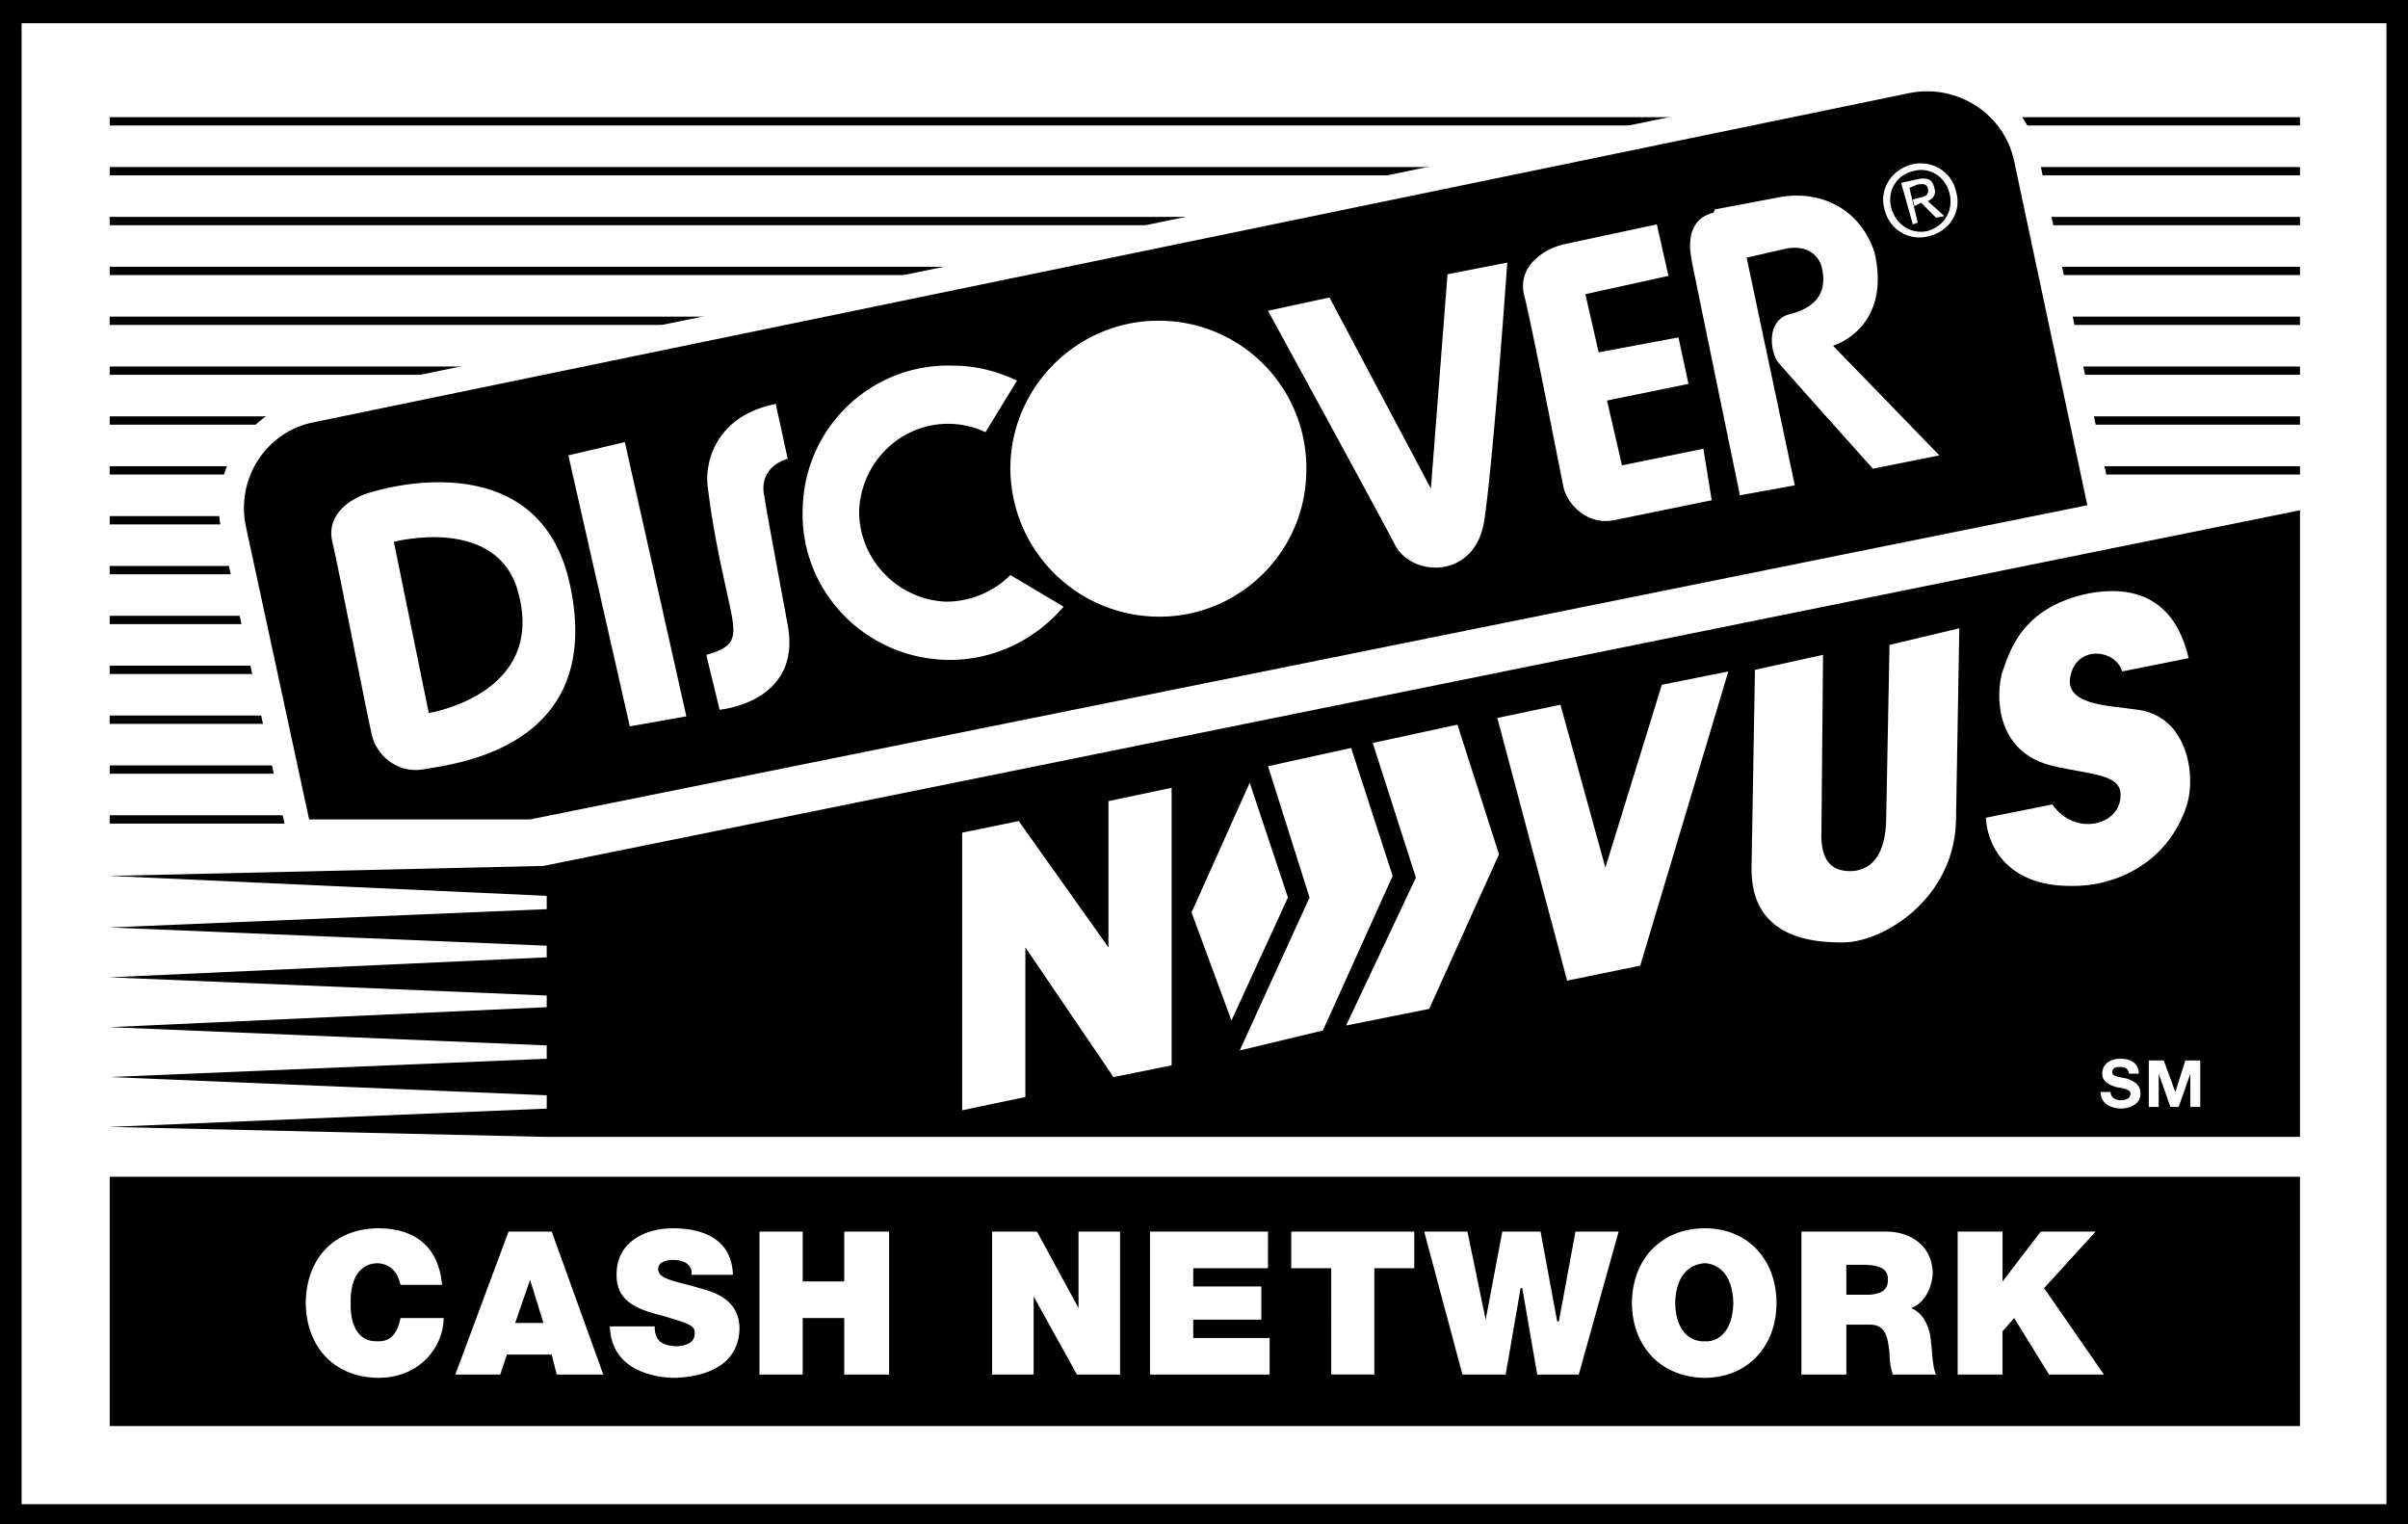 <svg xmlns="http://www.w3.org/2000/svg" width="144.898" height="91.699"><path d="M144.898 91.7V0H0v91.7h144.898"/><path fill="#fff" d="M1.3 90.5V1.398h142.302V90.5H1.3"/><path d="M138.398 85.8v-15H6.602v15h131.796"/><path fill="#fff" d="M24.102 77.3c-.075-.312-.313-1.26-1.403-1.3-1.238.04-1.637 1.238-1.597 2.398-.04 1.145.359 2.344 1.597 2.301.883.043 1.23-.578 1.403-1.398h2.597c-.02 1.742-1.426 3.578-3.898 3.597-2.805-.02-4.38-1.976-4.403-4.5.024-2.707 1.73-4.496 4.403-4.5 2.32.016 3.613 1.254 3.8 3.403h-2.5m6.501-3.203h2.597l3.102 8.601H33.5l-.3-1.199h-2.7l-.398 1.2h-2.704l3.204-8.602"/><path d="M32.7 79.598 31.897 77 31 79.598h1.7"/><path fill="#fff" d="M39.398 79.8c-.015.212.02.403.102.598.172.477.746.586 1.2.602.472-.016 1.132-.16 1.1-.8.032-.442-.34-.56-1.8-1-1.371-.364-2.922-.735-2.898-2.5-.024-1.946 1.668-2.798 3.398-2.802 1.895.004 3.54.711 3.602 2.801h-2.5c.062-.324-.082-.539-.301-.699-.211-.14-.512-.2-.801-.2-.336 0-.926.094-.898.598.02.59 1.246.723 2.5 1.102 1.168.293 2.37.855 2.398 2.398-.027 2.262-2.078 2.98-4 3-.96-.02-3.734-.367-3.8-3.097h2.698m6.302-5.703h2.6v3h2.5v-3h2.7v8.601h-2.7v-3.398h-2.5v3.398h-2.6v-8.601m14 0h2.698l2.5 4.601v-4.601h2.5v8.601h-2.597L62.199 78v4.7h-2.5v-8.602m9.501 0h7.1V76.3h-4.5v1.097h4.098v2h-4.097V80.5h4.597v2.2H69.2v-8.602M80.102 76.3h-2.403v-2.202h7.403V76.3h-2.403v6.398h-2.597V76.3M95 82.7h-2.5l-.898-5.2H91.5l-.898 5.2H88l-2.3-8.602h2.6l1.098 5.3 1-5.3H92.7l1 5.402h.102l1-5.402h2.597L95 82.699m7.602-8.801c2.554.004 4.296 1.875 4.296 4.5 0 2.61-1.742 4.48-4.296 4.5-2.653-.02-4.391-1.89-4.403-4.5.012-2.625 1.75-4.496 4.403-4.5"/><path d="M102.602 80.7c.625.042 1.656-.4 1.699-2.302-.043-1.914-1.074-2.359-1.7-2.398-.718.04-1.75.484-1.8 2.398.05 1.903 1.082 2.344 1.8 2.301"/><path fill="#fff" d="M108.398 74.098h5.102c1.46.008 2.758.836 2.8 2.5-.042.843-.452 1.78-1.3 2.101.691.281 1.137 1.07 1.2 2.102.07.457.081 1.476.3 1.898h-2.602a4.075 4.075 0 0 1-.199-1.3c-.105-.86-.18-1.712-1.199-1.7h-1.398v3h-2.704v-8.601"/><path d="M111.102 77.898h1.398c.445-.046 1.117-.132 1.102-.898.015-.54-.286-.852-1.301-.902h-1.2v1.8"/><path fill="#fff" d="M117.8 74.098h2.7v3l2.3-3h3.302L123 77.5l3.602 5.2H123.3l-2.102-3.4-.699.798v2.601h-2.7v-8.601"/><path fill="none" stroke="#000" stroke-width=".5" d="M6.602 7.3h131.796m-131.796 3h131.796m-131.796 3h131.796m-131.796 3h131.796m-131.796 3h131.796m-131.796 3h131.796m-131.796 3h131.796m-131.796 3h131.796m-131.796 3h12.796m-12.796 3h13m-13 3h13m-13 3h13m-13 3h14.296m-14.296 3h14.296m-14.296 3h15.296"/><path d="m31.898 49.3 93.704-18.902L121.199 9.7c-.59-2.84-3.422-4.68-6.3-4.101l-96 19.8c-2.883.563-4.723 3.395-4.098 6.301l3.8 17.602h13.297"/><path fill="none" stroke="#fff" stroke-width="3" d="m31.898 49.3 93.704-18.902L121.199 9.7c-.59-2.84-3.422-4.68-6.3-4.101l-96 19.8c-2.883.563-4.723 3.395-4.098 6.301l3.8 17.602zm0 0"/><path d="m31.898 49.3 93.704-18.902L121.199 9.7c-.59-2.84-3.422-4.68-6.3-4.101l-96 19.8c-2.883.563-4.723 3.395-4.098 6.301l3.8 17.602h13.297"/><path fill="#fff" d="M22.398 29.598c-1.242.304-2.804 1.328-2.398 3 .406 1.718 2.125 10.652 2.398 11.703.274 1.11 1.465 2.215 3 2 1.543-.301 11.055-1.082 8.903-11.102-1.887-8.855-11.903-5.601-11.903-5.601"/><path d="m23.7 32.598 2.1 10.3s7.02-1.105 5.4-7.199c-1.216-4.758-7.5-3.101-7.5-3.101"/><path fill="#fff" d="M34.2 27.398 37.897 43.7l3.403-.601-3.7-16.5-3.402.8M46.7 24.398l.698 3.2c-.789.242-1.707.91-1.398 2.3.219 1.383.746 4.153 1.398 7.7.875 4.68-4.097 5.101-4.097 5.101l-.801-3.3c1.387-.372 1.738-.82 1.602-1.899-.106-1.074-1.032-4.262-1.5-8.102-.25-1.57.476-4.398 4.097-5.097M60.8 34.598a5.502 5.502 0 0 1-3.902 1.601c-2.933-.14-5.242-2.594-5.199-5.5.137-2.972 2.59-5.281 5.5-5.199.766.027 1.461.2 2.102.5l1.898-3.102c-1.176-.55-2.449-.894-3.8-.898-4.895-.188-8.989 3.664-9.098 8.598-.192 4.859 3.66 8.953 8.597 9.101C59.7 39.785 62.27 38.527 64 36.5l-3.2-1.902M76.3 18.7s6.571 12.019 7.598 14c.993 2.062 4.817 2.179 5.403-1.302.547-3.527 1.398-15.597 1.398-15.597l-3.597.699-1 12.898L80 17.898l-3.7.801m20.4 5.399L97.601 28l4.898-1 .5 3.098-5.898 1.203c-1.497.293-2.688-.817-3-1.903-.23-1.074-1.95-10.003-2.403-11.699-.36-1.699 1.2-2.722 2.403-3l5.597-1.199.7 3.098-5 1.101.8 3.5 4.801-.898.602 2.797-4.903 1m6.404-11.298c-1.836.446-1.364 2.528-1.301 2.9.066.398 2.898 14.1 2.898 14.1l3.301-.6-2.898-13.7 2.199-.5c1.254-.324 2.066.238 2.3 1 .391 1.488-.234 2.488-1.902 2.898-1.46.38-1.168 2.317-.699 2.903.566.672 5.7 6.398 5.7 6.398l4-.8-6.4-6.598s3.54-1.016 2.5-5.602c-.878-2.707-3.37-3.836-5.902-3.3l-3.699.699"/><path fill="#fff" d="M69.5 37.098c4.871.152 8.98-3.711 9.102-8.598A8.863 8.863 0 0 0 70 19.3c-4.914-.155-9.023 3.712-9.2 8.598a8.954 8.954 0 0 0 8.7 9.2"/><path d="m32.7 68.398-26.098-.597 26.296-1.102v-.8L6.602 64.8l26.296-1.102v-.8L6.602 61.8l26.296-1.203v-.7L6.602 58.801l26.296-1.203v-.7L6.602 55.801l26.296-1.102v-.8l-26.296-1.2 26.097-.601 105.7-21.399v37.7h-105.7"/><path fill="#fff" d="M57.898 50.098V66.8L61.7 66v-9l5.3 7.8 3.5-.702v-16.7l-3.8.801V57l-5.4-7.602-3.402.7m17.302-3L77.5 54l-3.398 7.398-2.403-6.5 3.5-7.8"/><path fill="#fff" d="m74.602 63.2 5-1.2 4.199-9.3-2.5-7.7-5 1.098L78.8 54l-4.2 9.2"/><path fill="#fff" d="m81 61.7 4.2-8.9-2.598-8.1 5.097-1.102 2.5 7.8L86 60.7l-5 1m9.102-18.5L94.3 59l4.398-.902 5.301-17.7-4 .801-3.398 11-2.704-9.8-3.796.8m15.501-2.899-.204 11.798c-.046 1.82.524 4.668 5.5 4.601 2.368.012 6.672-2.57 6.801-7.3l.2-11.598-4.2 1-.199 10.398c-.008 1.59-.465 3-1.898 3.2-1.41.12-2.075-.633-2-2.399l.097-10.602-4.097.903m22.098.097 4-.8c-.509-2.211-1.946-4.641-6-3.899-4.126.844-4.79 3.61-5.2 4.7-.367 1.117-.621 4.878 3.102 5.699 2.242.52 3.992.472 4 1.703.043 1.87-2.75 2.562-4.102.597l-4 .801c.04 1.383 1.043 4.113 5.102 4.102 2.484.066 5.84-1.235 7-4.903.539-1.734.046-5.32-3-5.699-1.696-.262-4.473-.246-4-2.101.453-1.836 2.734-1.489 3.097-.2M115.102 10.3c.957-.288 1.93.278 2.199 1.298.281 1.03-.281 2-1.301 2.3-.938.223-1.91-.336-2.2-1.398-.26-.988.302-1.96 1.302-2.2L115 9.899c-1.191.332-1.95 1.512-1.602 2.7.317 1.293 1.563 1.933 2.704 1.601 1.214-.297 1.968-1.476 1.597-2.699-.293-1.254-1.535-1.898-2.699-1.602l.102.403"/><path fill="#fff" d="m114.898 11.3.5-.202c.243-.04.536-.055.602.203.117.43-.16.527-.5.597l-.398.102.097.398.403-.199.898.899.5-.098-1-.902c.305-.121.531-.387.398-.797-.117-.524-.464-.664-1.097-.5l-.903.199.704 2.5.296-.102-.5-2.097M127 65.7c.008.347.305.491.602.5.257-.009.593-.071.597-.4-.004-.273-.433-.323-.898-.402-.38-.144-.805-.308-.801-.8-.004-.63.547-.91 1.102-.899.558-.011 1.105.25 1.097.899h-.597c-.024-.332-.266-.422-.602-.399-.164-.023-.398.063-.398.301 0 .223.136.25.898.398.164.086.805.22.8.903.005.488-.41.879-1.198.898-.618-.02-1.211-.328-1.204-1H127m2.3-1.899h.9l.698 1.9.602-1.9h.898v2.798h-.597v-2l-.7 2h-.5l-.703-2v2h-.597V63.8"/></svg>
